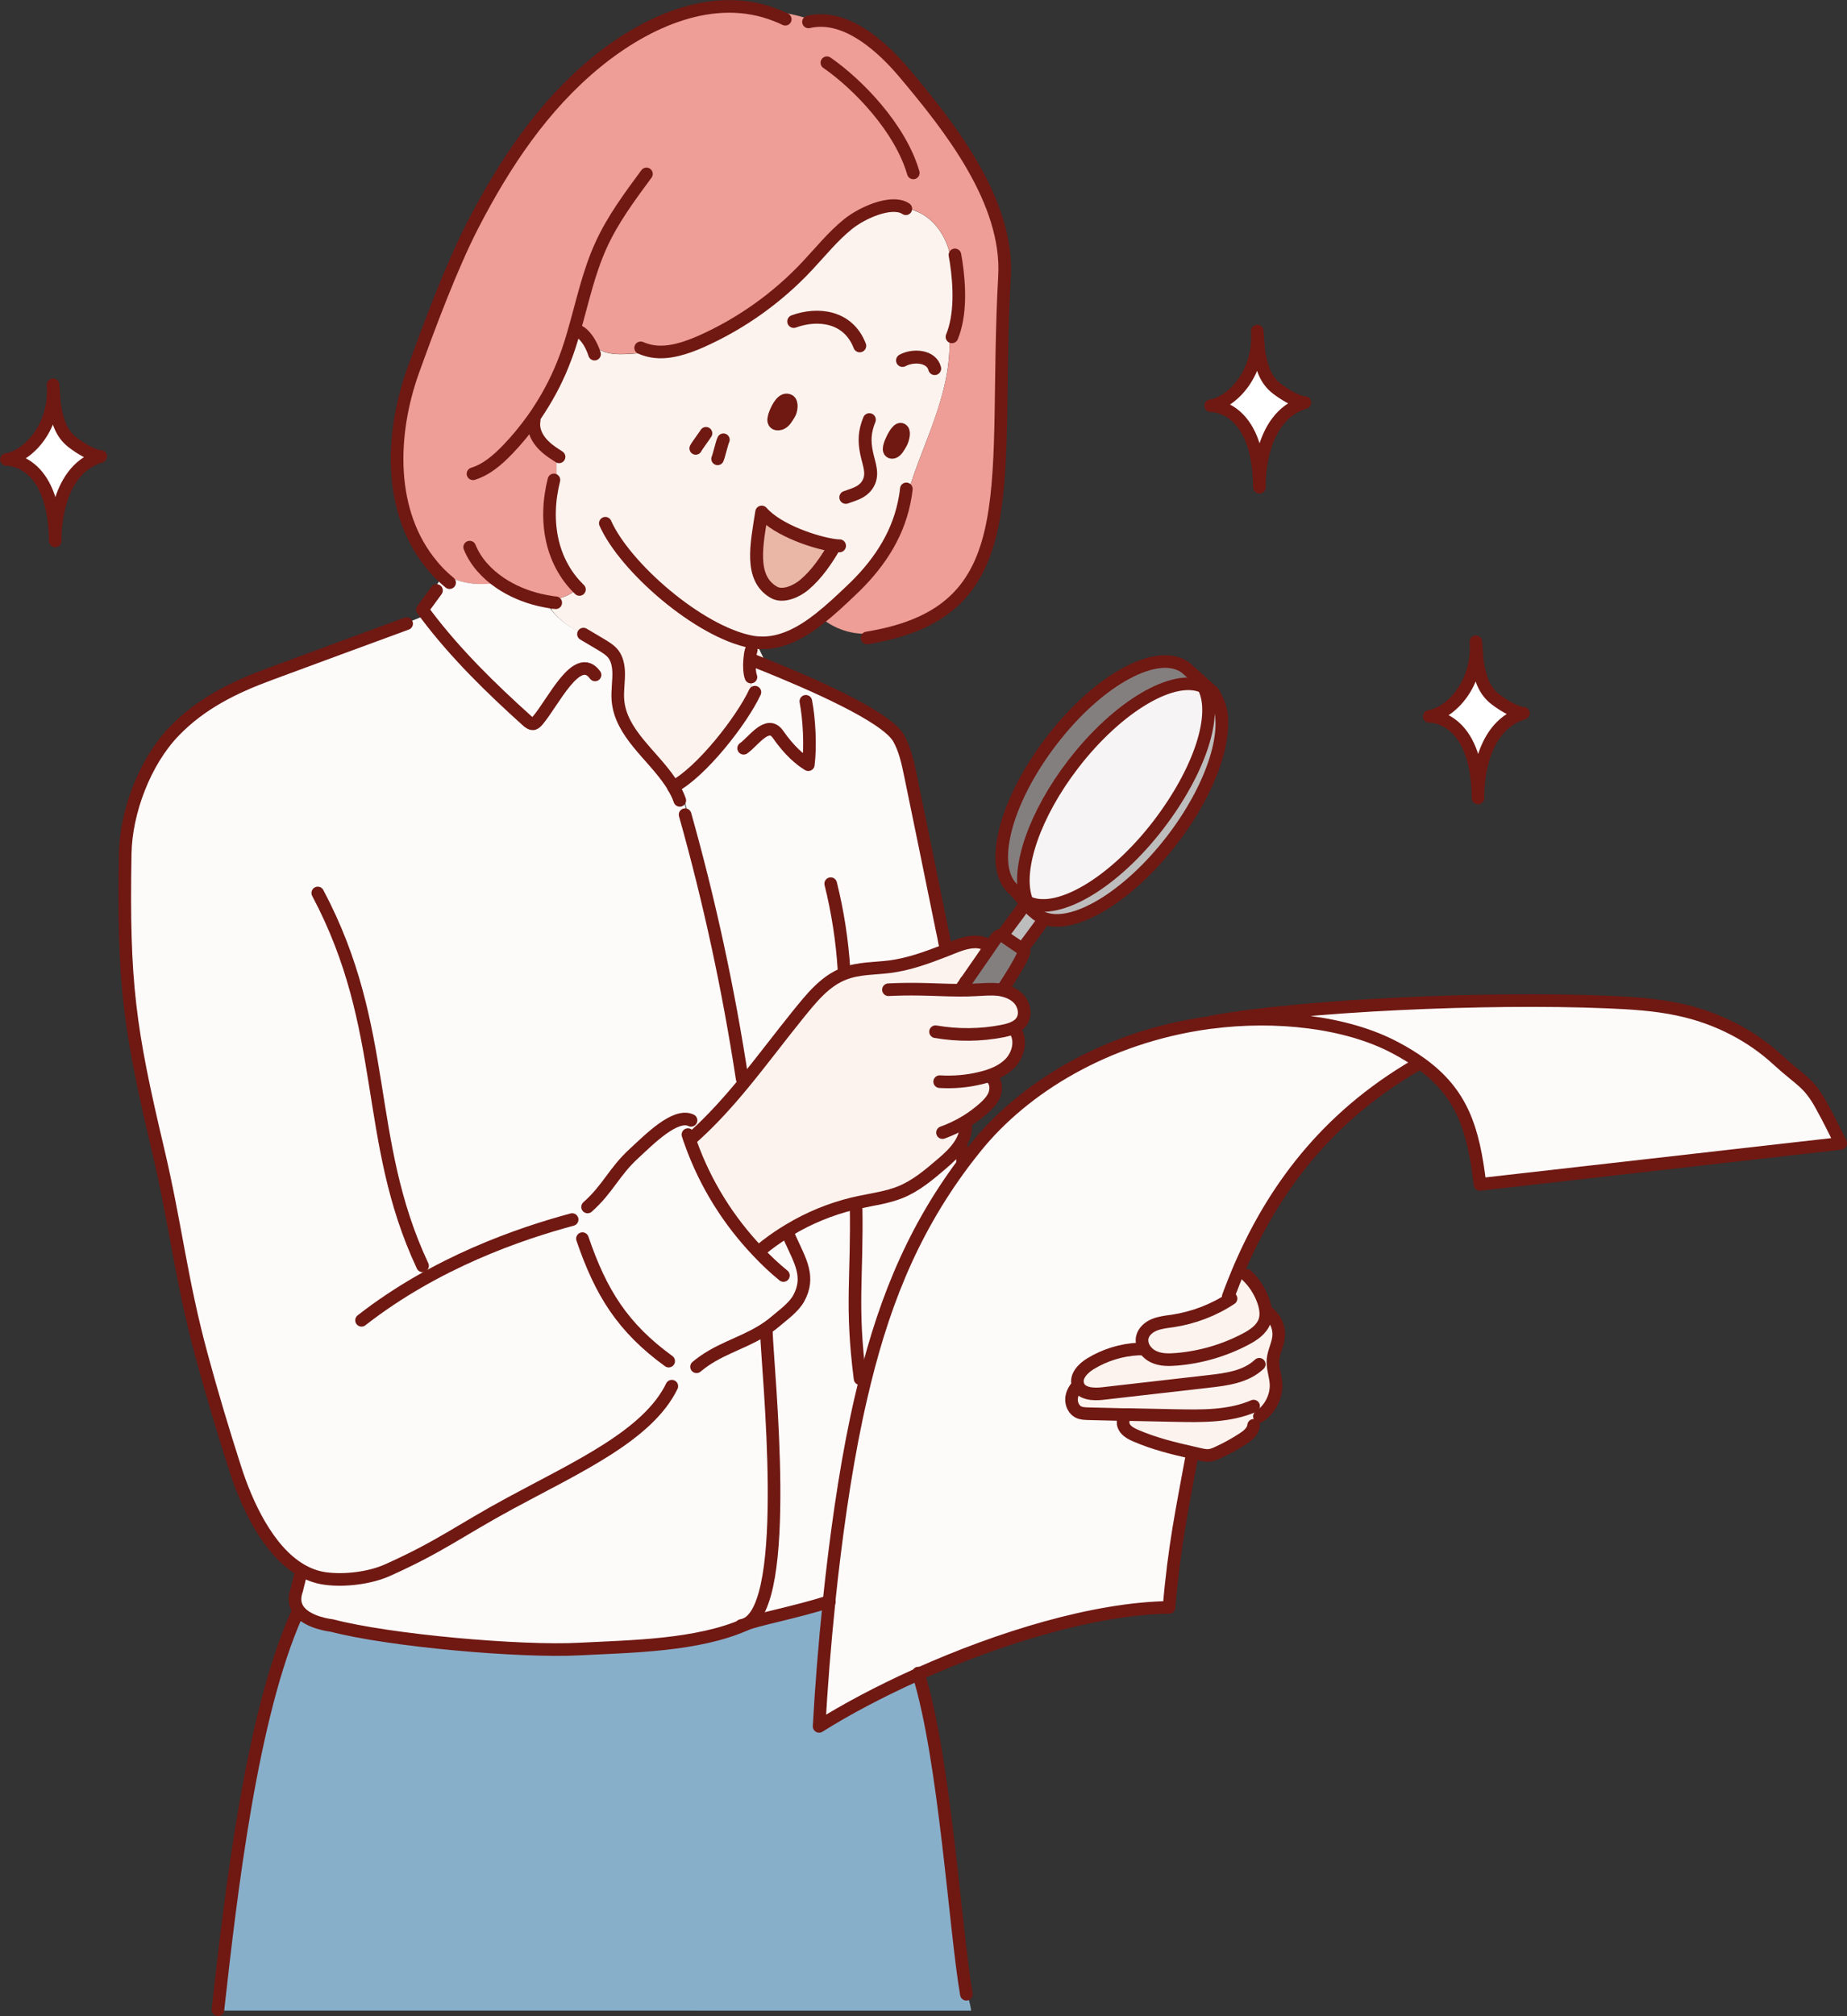 <?xml version="1.0" encoding="UTF-8"?>
<svg id="_レイヤー_2" data-name="レイヤー_2" xmlns="http://www.w3.org/2000/svg" viewBox="0 0 111.37 121.49">
  <rect x="0" y="0" width="111.37" height="121.49" fill="#333333" stroke="none"/>
  <defs>
    <style>
      .cls-1 {
        stroke-width: .76px;
      }

      .cls-1, .cls-2 {
        fill: none;
        stroke: #701812;
        stroke-linecap: round;
        stroke-linejoin: round;
      }

      .cls-3 {
        fill: #88afca;
      }

      .cls-4 {
        fill: #fff;
      }

      .cls-2 {
        stroke-width: .78px;
      }

      .cls-5 {
        fill: #fcf3ee;
      }

      .cls-6 {
        fill: #ee9e96;
      }

      .cls-7 {
        fill: #847f7f;
      }

      .cls-8 {
        fill: #eab7a7;
      }

      .cls-9 {
        fill: #bebdbd;
      }

      .cls-10 {
        fill: #fdfbfa;
      }

      .cls-11 {
        fill: #f6f4f4;
      }
    </style>
  </defs>
  <g id="_レイヤー_1-2" data-name="レイヤー_1">
    <g>
      <g>
        <g>
          <g>
            <path class="cls-5" d="M71.91,87.54c-1.16-.26-2.33-.55-3.42-1.02-.28-.12-.56-.26-.71-.53-.14-.26-.06-.67.23-.74h0c-.12,0-.23-.01-.35-.01-.69-.02-1.37-.03-2.06-.05-.2,0-.41-.01-.58-.1-.28-.14-.43-.47-.42-.78.01-.31.17-.6.38-.83h.02s0-.02,0-.02c-.18-.5.29-.99.75-1.27.87-.53,1.87-.84,2.89-.89.08-.1.16-.2.25-.31.08.33.35.61.66.76.43.2.92.2,1.4.16,1.44-.12,2.85-.53,4.13-1.2.49-.26,1-.59,1.18-1.12.06-.18.08-.36.06-.55h.06c.49.31.78.91.73,1.49-.04.48-.3.92-.34,1.4-.04.49.15.96.18,1.45.04.74-.32,1.49-.93,1.92l.03.04c-.15.23-.31.45-.48.67-.07.3-.36.52-.63.7-.49.32-1,.6-1.53.84-.16.07-.32.14-.49.16-.19.02-.37-.02-.56-.06-.15-.03-.29-.07-.44-.1Z"/>
            <path class="cls-5" d="M68.87,80.62c.07-.37.39-.65.74-.79.35-.14.73-.18,1.1-.23,1.25-.19,2.47-.65,3.52-1.35l-.03-.09c-.02-.1-.03-.21-.03-.32.14-.37.29-.74.44-1.11.11.11.22.23.34.34l.21-.21c.45.42.79.95,1,1.53.08.21.13.44.15.66.01.19,0,.37-.06.55-.18.53-.68.86-1.18,1.12-1.28.67-2.69,1.08-4.13,1.2-.47.04-.97.05-1.4-.16-.31-.15-.58-.43-.66-.76-.03-.12-.04-.25-.02-.37Z"/>
            <path class="cls-10" d="M73.05,61.58c5.44-1,16.63-1.5,23.82-1.2,1.47.06,2.95.15,4.34.45,2.47.52,4.49,1.67,5.94,3,1.45,1.33,1.9,1.35,2.72,2.87.4.73.77,1.46,1.12,2.2l-21.75,2.47c-.4-3.37-1.08-5.48-3.54-7.27-.46-.33-.97-.65-1.56-.96-2.96-1.58-7.24-2.03-11.09-1.53v-.03Z"/>
            <path class="cls-7" d="M71.52,40.26l1.64,1.47s.18.28.33.68h0c-.13-.34-.33-.62-.6-.83-.09-.07-.19-.13-.29-.18-1.76-.85-5.17,1.12-7.87,4.65-2.33,3.03-3.42,6.27-2.86,8.06,0,.11,0,.23.02.34l-.66-.76c-1.64-1.26-.65-5.31,2.21-9.04,2.87-3.73,6.46-5.64,8.1-4.38Z"/>
            <path class="cls-9" d="M69.84,49.72c2.51-3.26,3.62-6.64,2.74-8.31h0c.1.04.2.1.29.17.27.21.47.49.6.83.67,1.75-.41,5.09-2.81,8.21-2.65,3.44-5.97,5.41-7.76,4.7-.15-.06-.28-.14-.41-.23-.22-.17-.39-.39-.52-.65l.06-.03c1.78.76,5.13-1.22,7.79-4.68Z"/>
            <path class="cls-11" d="M61.85,54.1c-.56-1.79.53-5.03,2.86-8.06,2.71-3.52,6.12-5.5,7.87-4.65h0c.87,1.68-.24,5.06-2.74,8.32-2.67,3.47-6.01,5.44-7.79,4.68l-.06.03c-.05-.11-.1-.22-.13-.33Z"/>
            <path class="cls-10" d="M64.99,83.48c-.21.23-.37.52-.38.83-.01.31.14.64.42.78.18.09.38.09.58.1.69.02,1.37.03,2.06.05.12,0,.23,0,.35,0h0c-.29.08-.38.49-.23.75.14.26.43.41.71.53,1.09.47,2.26.76,3.42,1.02-.03.14-.05.28-.08.41h0c-.56,3.02-1.02,5.18-1.34,8.92-4.54.07-10.25,1.84-15.1,4.01-.08.03-.16.07-.24.11-2.16.98-4.14,2.03-5.76,3.05.14-2.34.33-4.9.6-7.49,0-.02,0-.03,0-.04.39-3.8.94-7.67,1.65-11.03.09-.42.18-.84.28-1.26,1.2-5.21,2.91-9.77,6.17-14.12.25-.34.52-.68.79-1.01,2.84-3.51,7.76-6.6,13.99-7.45.06,0,.12-.02.18-.02,3.85-.5,8.13-.05,11.09,1.53.59.31,1.1.63,1.56.96-.28.12-.56.26-.83.4-5.33,3.26-8.35,7.7-10.25,12.22-.15.37-.3.74-.44,1.11,0,.11,0,.21.03.32l.03.09c-1.06.7-2.27,1.16-3.52,1.35-.37.06-.75.09-1.1.23-.35.14-.66.42-.74.79-.02.13-.02.25.02.37-.08.1-.16.2-.25.31-1.02.05-2.02.36-2.89.89-.46.28-.92.77-.75,1.27,0,0,0,.01,0,.02h-.02Z"/>
            <path class="cls-9" d="M60.66,56.27l-.09-.06c.45-.62.78-1.03,1.12-1.52l.22-.04c-.01-.07-.02-.14-.03-.21-.01-.11-.02-.22-.02-.34.04.12.08.23.13.33.13.26.3.48.52.65.13.1.26.17.41.23l-.04.19c-.35.51-.7.94-1.18,1.61l-.14.02s-.02-.01-.03-.02c-.3-.2-.82-.56-.99-.68.04-.06.08-.12.12-.17Z"/>
            <path class="cls-7" d="M60.19,56.41c.09-.05.21-.07.29,0,0,0,.02.01.06.04.17.12.68.48.99.68,0,0,.02.01.03.02.07.04.12.08.16.1.23.13-1.26,2.36-1.26,2.36l-.02.09c-.08-.02-.15-.03-.23-.04-.47-.06-.95,0-1.43.02-.31.02-.61.02-.92.02.13-.17.25-.34.38-.5,0,0,0,0,0,0,.44-.63.87-1.26,1.31-1.89.15-.21.29-.43.44-.64.06-.08.12-.17.21-.23Z"/>
            <path class="cls-5" d="M42.08,68.45l-.1-.11c.96-.88,1.87-1.88,2.74-2.93,1.17-1.41,2.27-2.89,3.37-4.25.8-.98,1.62-2.04,2.81-2.49.87-.34,1.84-.3,2.77-.42,1.13-.15,2.2-.54,3.26-.95.18-.07.35-.14.53-.21.55-.22,1.17-.43,1.73-.28.05.11.11.22.16.33l.19.13c-.44.63-.87,1.26-1.31,1.89,0,0,0,0,0,0-.13.17-.25.34-.38.5.31,0,.61,0,.92-.02.48-.02.96-.07,1.43-.02.08.01.15.02.23.04.39.08.77.26,1.03.56.31.36.41.93.14,1.32-.07.11-.17.2-.28.27-.09.06-.19.11-.29.15l.02.04c.11.02.19.12.23.22.29.6.06,1.35-.4,1.83-.22.23-.48.41-.77.54-.04.2-.09.39-.15.58.1.23.08.52-.01.76-.13.32-.38.58-.64.81-.33.29-.68.55-1.05.78,0,.11-.02.21-.04.31.01.4-.13.77-.36,1.12-.28.43-.69.81-1.08,1.14-.77.66-1.56,1.33-2.5,1.71-.8.32-1.66.43-2.5.61-.06.01-.12.03-.18.04-.06.01-.12.03-.18.04-1.35.33-2.65.86-3.84,1.58-.47.28-.93.59-1.37.93-.2.09-.38.22-.52.38-1.78-1.86-3.16-4.09-4.04-6.51.12-.17.26-.32.41-.46Z"/>
            <path class="cls-10" d="M58.09,70.1c-3.25,4.35-4.97,8.91-6.17,14.12h0c.03-.39.04-.77.04-1.15h-.09c-.57-4.47-.16-6-.24-10.5l-.02-.09c.06-.01.12-.03.18-.04.84-.18,1.71-.29,2.5-.61.94-.38,1.73-1.05,2.5-1.71.39-.33.8-.71,1.08-1.14l.08.03c.05.34.08.69.1,1.06l.04.03Z"/>
            <path class="cls-10" d="M51.62,72.58c.08,4.5-.33,6.03.24,10.5h.09c0,.38,0,.77-.04,1.15h0c-.1.42-.19.84-.28,1.26-.71,3.36-1.25,7.23-1.65,11.03-1.98.64-4.41,1.09-5.06,1.38h0c2.86-1.14,1.35-15.31,1.28-17.64l-.32-.02c.3-.18.59-.38.87-.62.48-.41,1.08-.83,1.39-1.38.71-1.3.09-2.25-.5-3.56l.14-.06c-.07-.17-.13-.34-.2-.51,1.19-.72,2.49-1.25,3.84-1.58.06-.02.12-.03.18-.04l.02.09Z"/>
            <path class="cls-10" d="M48.1,61.17c-1.1,1.36-2.21,2.84-3.37,4.25-.02-.13-.05-.27-.07-.4l.09-.02c-.81-5.37-1.96-10.69-3.44-15.91l.18-.05c-.08-.29-.16-.58-.24-.87l-.25.07c-.11-.29-.24-.57-.4-.83h0c1.67-.86,4.13-4.01,4.92-5.7l-.24-.24v-.67h0c-.09-.24-.11-.65-.08-1.02l.23.02c.2.08.48.19.8.32,2.31.94,7.21,3,7.97,4.39.38.68.54,1.46.7,2.23.64,3.09,1.27,6.18,1.9,9.27h-.06c0,.31.17.95.2,1.29-1.06.41-2.14.8-3.26.95-.93.12-1.9.09-2.77.42-1.18.46-2.01,1.51-2.81,2.49Z"/>
            <path class="cls-5" d="M33.31,36.29c-.26-.04-.52-.08-.78-.15l.02-.1c.29.07.6.09.9.06.52-.06,1.02-.3,1.41-.65-.76-.74-1.29-1.73-1.54-2.77-.3-1.23-.24-2.53.07-3.76h.16v-1.48c-.35-.23-.68-.47-.95-.79-.3-.37-.49-.85-.4-1.31l-.09-.07c.14-.19.27-.39.4-.59.63-.97,1.15-2.01,1.56-3.09.2-.54.38-1.1.54-1.66l.11.03c.17-.04.33.08.45.2.16.16.3.35.41.55l.11-.07c.17.27.46.46.76.57.41.14.84.15,1.27.13.54-.02,1.09-.07,1.62-.16.97.15,2.03-.19,2.95-.6,2.4-1.07,4.58-2.63,6.38-4.54.81-.86,1.54-1.8,2.47-2.53.9-.71,2.56-1.42,3.4-.97l.03-.06c.27.11.55.19.81.31.66.3,1.18.86,1.52,1.5.25.48.4,1.01.48,1.54l.27-.04c.22,1.46.29,3.22-.25,4.53h-.16c.09,1.71-.35,3.41-.92,5.02-.59,1.67-1.32,3.29-1.75,5h-.06c-.44,2.07-1.64,3.8-3.21,5.27-.56.52-1.18,1.12-1.85,1.65-1.1.87-2.35,1.57-3.7,1.48l-.02.28c.17.36.35.71.52,1.07l-.02.05c-.32-.13-.6-.24-.8-.32l-.23-.02c-.03.37-.01.78.08,1.02h0v.67l.24.24c-.79,1.7-3.26,4.84-4.92,5.7h0c-.05-.08-.1-.16-.15-.25-1.11-1.67-3.02-2.97-3.18-4.95-.05-.59.07-1.18.04-1.77-.02-.36-.1-.74-.32-1.02-.19-.24-.46-.41-.72-.56-.36-.21-.72-.43-1.08-.64l.02-.05c-.76-.28-1.45-.78-1.94-1.42-.02-.03-.04-.07-.02-.1,0,0,.01,0,.02,0l.06-.35Z"/>
            <path class="cls-6" d="M32.51,24.68c-.13.2-.26.4-.4.59l.09.07c-.09.47.1.95.4,1.31.26.32.6.57.95.79v1.48h-.16c-.31,1.23-.37,2.53-.07,3.76.25,1.04.78,2.02,1.54,2.77-.39.35-.89.58-1.41.65-.3.04-.61.02-.9-.06l-.02.1c-.84-.2-1.66-.54-2.37-1.02-.7.1-1.41.12-2.1-.02-.73-.15-1.43-.51-1.89-1.08l-.09.07c-2.69-3.21-2.53-7.93-1.16-11.74.95-2.64,2.32-6.3,3.6-8.78,1.91-3.69,4.22-7.18,7.47-9.83,2.97-2.43,7.05-4.31,10.82-2.81l.08-.21c.76.09,1.5.28,2.22.54,2.11-.26,4.16,1.64,5.41,3.12,2.75,3.26,6.31,7.75,6.06,12.27-.69,12.34,1.38,19.89-7.68,21.68l-.04-.2c-1.16.21-2.4-.12-3.31-.87h-.1c.67-.54,1.29-1.14,1.85-1.66,1.57-1.47,2.77-3.2,3.21-5.28h.06c.44-1.7,1.17-3.32,1.75-4.99.57-1.61,1.02-3.31.92-5.01h.16c.54-1.32.47-3.08.25-4.54l-.27.04c-.08-.54-.23-1.06-.48-1.54-.34-.64-.86-1.19-1.52-1.5-.26-.12-.54-.2-.81-.31l-.03.06c-.84-.45-2.51.26-3.4.97-.92.74-1.66,1.67-2.47,2.53-1.8,1.92-3.98,3.47-6.38,4.54-.93.41-1.98.76-2.95.6-.54.09-1.08.14-1.62.16-.43.02-.87.01-1.27-.13-.3-.11-.59-.3-.76-.57l-.11.07c-.12-.2-.25-.38-.41-.55-.12-.12-.28-.24-.45-.2l-.11-.03c-.16.56-.33,1.12-.54,1.66-.4,1.08-.93,2.12-1.56,3.09Z"/>
            <path class="cls-10" d="M17.98,97c-.2-.3-.27-.68-.09-1.18l.22-.89c.01-.11.02-.22.03-.33-2.04-1.19-3.32-4.07-3.98-6.12-.72-2.26-1.41-4.53-2.03-6.83-1.23-4.57-1.54-7.8-2.63-12.41-1.71-7.24-2.1-9.98-1.97-17.8.05-2.53,1.2-5.56,2.95-7.38,1.61-1.67,3.59-2.65,5.77-3.45,2.75-1.01,5.5-2.02,8.25-3.04v-.04c.4-.14.8-.3,1.19-.48-.08-.11-.16-.22-.25-.33l.55-.75-.07-.05c.23-.4.48-.8.76-1.17-.23-.22-.43-.44-.63-.67l.09-.07c.47.57,1.17.93,1.89,1.08.69.15,1.4.12,2.1.02.71.48,1.53.82,2.37,1.02.26.06.52.11.78.15l-.06.35s-.01,0-.02,0c-.02.03,0,.07.02.1.5.64,1.18,1.14,1.94,1.42l-.02.05c.36.21.72.43,1.08.64.26.16.53.32.72.56.22.29.3.66.32,1.02.03.59-.09,1.18-.04,1.77.17,1.99,2.07,3.28,3.18,4.95.05.08.11.16.15.25.16.26.3.54.4.83l.25-.07c.08.29.16.58.24.87l-.18.05c1.47,5.22,2.62,10.54,3.44,15.91l-.09.02c.02.13.05.27.07.4-.87,1.04-1.77,2.05-2.74,2.93l.1.11c-.15.14-.29.3-.41.46.87,2.42,2.26,4.65,4.04,6.51.14-.16.32-.3.52-.38.43-.34.89-.65,1.37-.93.07.17.13.34.2.51l-.14.06c.59,1.31,1.21,2.26.5,3.56-.3.56-.9.97-1.39,1.38-.28.24-.57.44-.87.62l.32.02c.07,2.33,1.59,16.51-1.28,17.64h0c-2.88,1.29-6.9,1.33-10,1.49-3.55.19-11.48-.51-14.94-1.42,0,0-1.48-.15-2.02-.95Z"/>
            <path class="cls-3" d="M17.94,97.29c.01-.1.03-.19.04-.28.54.8,2.02.95,2.02.95,3.46.92,11.39,1.61,14.94,1.42,3.1-.16,7.12-.2,10-1.48.65-.29,3.08-.75,5.06-1.38,0,.01,0,.03,0,.04-.27,2.59-.47,5.15-.6,7.49,1.62-1.02,3.6-2.07,5.76-3.05.08-.04.16-.07.24-.11,1.59,5.12,2.21,15.43,2.88,19.28l.08.14c.09.28.16.56.2.85H13.14v-.06c.8-7.07,2.02-17.71,4.75-23.83h.05Z"/>
          </g>
          <g>
            <path class="cls-1" d="M36.5,31.53c1.17,2.64,5.64,6.55,8.82,7.15.14.03.29.04.43.05,1.35.09,2.6-.61,3.7-1.48.67-.53,1.29-1.12,1.85-1.65,1.57-1.47,2.77-3.2,3.21-5.28.06-.28.11-.56.14-.86"/>
            <path class="cls-1" d="M57.58,15.36c.02.13.05.27.07.41.22,1.46.29,3.22-.25,4.53"/>
            <path class="cls-1" d="M38.98,10.48c-1.01,1.37-2.04,2.75-2.74,4.3-.75,1.64-1.12,3.42-1.62,5.15-.16.56-.33,1.12-.54,1.66-.4,1.08-.93,2.12-1.56,3.09-.13.2-.26.4-.4.59-.46.64-.96,1.25-1.51,1.82-.6.62-1.27,1.21-2.09,1.46"/>
            <path class="cls-1" d="M32.21,25.33c-.09.47.1.95.4,1.31.26.32.6.57.95.79.05.03.1.06.15.1"/>
            <path class="cls-1" d="M34.72,19.96c.17-.04.33.08.45.2.16.16.3.35.41.55.11.2.2.41.27.63"/>
            <path class="cls-1" d="M54.62,12.58s-.05-.03-.08-.05c-.84-.45-2.51.26-3.4.97-.92.74-1.66,1.67-2.47,2.53-1.8,1.92-3.98,3.47-6.38,4.54-.93.41-1.98.76-2.95.6-.24-.04-.48-.11-.71-.21"/>
            <path class="cls-1" d="M47.35,1.16c-.18-.09-.36-.17-.55-.24-3.77-1.5-7.85.39-10.82,2.81-3.25,2.65-5.56,6.14-7.47,9.83-1.28,2.48-2.65,6.14-3.6,8.78-1.37,3.81-1.53,8.54,1.16,11.74.19.23.4.46.63.67.13.12.26.24.41.36"/>
            <path class="cls-1" d="M42.57,26.11c-.08.14-.55.76-.62.91"/>
            <path class="cls-1" d="M43.62,26.5c-.08.14-.28,1.01-.35,1.15"/>
            <path class="cls-1" d="M33.4,28.92c-.31,1.23-.37,2.53-.07,3.76.25,1.04.78,2.02,1.54,2.77.02.03.05.05.07.07"/>
            <path class="cls-1" d="M28.32,32.97c.36.89,1.03,1.61,1.84,2.16.71.48,1.53.82,2.37,1.02.26.06.52.11.78.15.07,0,.13.02.2.02"/>
            <path class="cls-1" d="M49.86,3.78c1.87,1.29,4.43,3.94,5.21,6.64"/>
            <path class="cls-1" d="M48.75,1.32c.12-.03.24-.05.35-.06,2.11-.26,4.16,1.64,5.41,3.12,2.75,3.26,6.31,7.75,6.06,12.27-.69,12.34,1.38,19.89-7.68,21.68-.2.04-.4.08-.61.11"/>
            <path class="cls-1" d="M35.18,38.21c.36.21.72.43,1.08.64.26.16.53.32.72.56.22.29.3.66.32,1.02.03.59-.09,1.18-.04,1.77.17,1.99,2.07,3.28,3.18,4.95.05.08.11.16.15.25.16.26.3.54.4.83"/>
            <path class="cls-1" d="M35.88,40.67c-1.08-1.48-2.54,1.69-3.47,2.76-.06.07-.14.15-.23.18-.14.03-.28-.07-.39-.17-2.16-1.94-4.32-4.05-6.07-6.37-.08-.11-.16-.22-.25-.33l.55-.75.3-.41"/>
            <path class="cls-1" d="M40.6,47.41c1.67-.86,4.13-4,4.92-5.7"/>
            <path class="cls-1" d="M44.84,45.09c.59-.41,1.44-1.74,2.07-.84.69.99,1.33,1.53,1.83,1.83.14-1.1.06-2.73-.15-3.82"/>
            <path class="cls-1" d="M50.09,53.25c.42,1.69.69,3.42.8,5.16"/>
            <path class="cls-1" d="M42,82.36c1.22-1.03,2.62-1.35,3.9-2.12.3-.18.59-.38.87-.62.48-.41,1.08-.83,1.39-1.38.71-1.3.09-2.25-.5-3.56-.04-.09-.08-.19-.12-.28"/>
            <path class="cls-1" d="M24.52,37.58c-2.75,1.01-5.5,2.02-8.25,3.04-2.18.8-4.16,1.78-5.77,3.45-1.76,1.82-2.91,4.85-2.95,7.38-.14,7.82.26,10.57,1.97,17.8,1.09,4.61,1.39,7.84,2.63,12.41.62,2.29,1.3,4.56,2.03,6.83.66,2.06,1.94,4.94,3.98,6.12.45.26.93.44,1.46.51,1.15.16,2.7-.03,3.76-.51,3.19-1.43,4.32-2.37,7.39-4.03,4.03-2.18,8.3-4.08,9.74-7.05"/>
            <path class="cls-1" d="M19.16,53.81c4.37,8.23,2.73,14.81,6.32,22.47"/>
            <path class="cls-1" d="M35.43,72.73c1.25-1.11,1.58-2.11,2.82-3.24.91-.84,2.48-2.43,3.42-1.98"/>
            <path class="cls-1" d="M21.8,79.56c4.5-3.51,9.58-5.23,12.7-6.07"/>
            <path class="cls-1" d="M41.48,68.37c.06.19.12.37.19.55.87,2.42,2.26,4.65,4.04,6.51.48.51.99.99,1.53,1.43"/>
            <path class="cls-1" d="M35.12,74.64c1.11,3.25,2.42,5.36,5.2,7.38"/>
            <path class="cls-1" d="M41.79,68.52c.07-.06.13-.12.2-.18.96-.88,1.87-1.88,2.74-2.93,1.17-1.41,2.27-2.89,3.37-4.25.8-.98,1.62-2.04,2.81-2.49.87-.34,1.84-.3,2.77-.42,1.13-.15,2.2-.54,3.26-.95.18-.07.35-.14.53-.21.55-.22,1.17-.43,1.73-.28.08.02.17.05.25.1"/>
            <path class="cls-1" d="M53.57,59.64c.62-.03,1.24-.04,1.86-.03.81.01,1.61.06,2.42.06.31,0,.61,0,.92-.02.48-.02.96-.07,1.43-.02.08.01.15.02.23.04.39.08.77.26,1.03.56.31.36.41.93.14,1.32-.07.11-.17.2-.28.27-.09.06-.19.11-.29.15-.18.07-.38.12-.57.16-1.33.26-2.71.27-4.05.04"/>
            <path class="cls-1" d="M56.66,65.18c.83.05,1.67-.02,2.48-.22.34-.08.67-.19.99-.34.29-.14.55-.32.77-.54.46-.48.68-1.23.4-1.83-.05-.1-.12-.2-.23-.22"/>
            <path class="cls-1" d="M59.83,64.99c.06.06.11.14.14.22.1.23.08.52-.01.76-.13.32-.38.58-.64.81-.33.29-.68.55-1.05.78-.46.28-.94.51-1.44.69"/>
            <path class="cls-1" d="M58.22,67.7c0,.06.01.11.01.17.01.4-.13.77-.36,1.12-.28.43-.69.81-1.08,1.14-.77.66-1.56,1.33-2.5,1.71-.8.32-1.66.43-2.5.61-.06.01-.12.03-.18.04-.06.01-.12.03-.18.04-1.35.33-2.65.86-3.84,1.58-.47.28-.93.59-1.37.93-.14.11-.28.22-.41.33"/>
            <path class="cls-1" d="M41.31,49.09c1.47,5.22,2.62,10.54,3.44,15.91"/>
            <path class="cls-1" d="M45.43,39.8c.2.08.48.19.8.32,2.31.94,7.21,3,7.97,4.39.38.68.54,1.46.7,2.23.64,3.09,1.27,6.18,1.9,9.27.06.28.12.56.17.85"/>
            <path class="cls-1" d="M58.24,59.16c.44-.63.87-1.26,1.31-1.89.15-.21.29-.43.44-.64.06-.08.12-.17.21-.23.09-.05.21-.07.29,0,0,0,.02.01.06.04.17.12.68.48.99.68,0,0,.02.01.03.02.07.04.12.08.16.1.23.13-1.26,2.36-1.26,2.36"/>
            <path class="cls-1" d="M57.95,59.58c.09-.14.19-.27.28-.41"/>
            <path class="cls-1" d="M60.5,56.29s.04-.06.06-.09c.45-.62.78-1.03,1.12-1.52"/>
            <path class="cls-1" d="M61.69,57.12c.48-.66.83-1.1,1.18-1.61"/>
            <path class="cls-1" d="M73.48,42.41c.67,1.75-.41,5.09-2.81,8.21-2.65,3.44-5.97,5.41-7.76,4.7-.15-.06-.28-.14-.41-.23-.22-.17-.39-.39-.52-.65-.05-.11-.1-.22-.13-.33-.56-1.79.53-5.03,2.86-8.06,2.71-3.52,6.12-5.5,7.87-4.65.1.05.2.11.29.18.27.21.47.49.6.83Z"/>
            <path class="cls-1" d="M72.58,41.41c.87,1.67-.24,5.05-2.74,8.31-2.67,3.47-6.01,5.44-7.79,4.68"/>
            <path class="cls-1" d="M73.68,43.29c-.02-.32-.1-.63-.2-.89-.15-.4-.33-.68-.33-.68l-1.64-1.47c-1.64-1.26-5.24.65-8.1,4.38-2.87,3.73-3.86,7.78-2.21,9.04l.66.76.37.43"/>
            <path class="cls-1" d="M57.95,69.02c.05.34.08.69.1,1.06"/>
            <path class="cls-1" d="M51.62,72.58c.08,4.5-.33,6.03.24,10.5"/>
            <path class="cls-1" d="M17.89,97.28c-2.73,6.12-3.96,16.75-4.75,23.83"/>
            <path class="cls-1" d="M46.21,80.25c.07,2.33,1.59,16.51-1.28,17.64-.07.03-.15.05-.23.06"/>
            <path class="cls-1" d="M50.01,96.51s0,0-.01,0c-1.98.64-4.41,1.09-5.06,1.38-2.88,1.28-6.9,1.32-10,1.48-3.55.19-11.48-.51-14.94-1.42,0,0-1.48-.15-2.02-.95-.2-.3-.27-.68-.09-1.18l.22-.89.04-.17"/>
            <path class="cls-1" d="M75.17,76.85c.45.42.79.95,1,1.53.08.21.13.44.15.66.01.19,0,.37-.06.55-.18.53-.68.86-1.18,1.12-1.28.67-2.69,1.08-4.13,1.2-.47.04-.97.05-1.4-.16-.31-.15-.58-.43-.66-.76-.03-.12-.04-.25-.02-.37.07-.37.39-.65.74-.79.35-.14.73-.18,1.1-.23,1.25-.19,2.47-.65,3.52-1.35"/>
            <path class="cls-1" d="M68.94,81.29c-.1,0-.2,0-.3,0-1.02.05-2.02.36-2.89.89-.46.28-.92.77-.75,1.27,0,0,0,.01,0,.02.2.54.95.57,1.52.5,2.13-.24,4.25-.49,6.38-.73,1.08-.12,2.24-.28,3.03-1.03"/>
            <path class="cls-1" d="M64.99,83.48c-.21.23-.37.52-.38.83-.01.31.14.64.42.78.18.09.38.09.58.1.69.02,1.37.03,2.06.05.12,0,.23,0,.35,0,.96.02,1.91.04,2.87.06,1.59.03,3.24.06,4.7-.57"/>
            <path class="cls-1" d="M68.02,85.25c-.29.07-.38.48-.23.74.14.26.43.41.71.53,1.09.47,2.26.76,3.42,1.02.15.03.29.07.44.1.18.04.37.08.56.06.17-.02.34-.09.49-.16.53-.24,1.04-.52,1.53-.84.27-.17.55-.4.63-.7,0-.04.02-.07.02-.11"/>
            <path class="cls-1" d="M75.94,85.35s.05-.03.07-.05c.6-.43.97-1.18.93-1.92-.03-.49-.22-.96-.18-1.45.04-.48.3-.92.34-1.4.05-.58-.24-1.18-.73-1.5"/>
            <path class="cls-1" d="M74.06,78.13c.04-.1.07-.2.11-.3.14-.37.29-.74.44-1.11,1.89-4.52,4.91-8.95,10.25-12.22.21-.13.43-.26.65-.38"/>
            <path class="cls-1" d="M73.05,61.58c5.44-1,16.63-1.5,23.82-1.2,1.47.06,2.95.15,4.34.45,2.47.52,4.49,1.67,5.94,3,1.45,1.33,1.9,1.35,2.72,2.87.4.73.77,1.46,1.12,2.2l-21.75,2.47c-.4-3.37-1.08-5.48-3.54-7.27-.46-.33-.97-.65-1.56-.96-2.96-1.58-7.24-2.03-11.09-1.53-.06,0-.12.02-.18.02-6.23.86-11.15,3.95-13.99,7.45-.27.34-.54.67-.79,1.01-3.25,4.35-4.97,8.91-6.17,14.12-.1.42-.19.84-.28,1.26-.71,3.36-1.25,7.23-1.65,11.03,0,.01,0,.03,0,.04-.27,2.59-.47,5.15-.6,7.49,1.62-1.02,3.6-2.07,5.76-3.05.08-.04.16-.07.24-.11,4.85-2.17,10.56-3.94,15.1-4.01.32-3.75.79-5.9,1.34-8.92.01-.05.02-.11.03-.16"/>
            <path class="cls-1" d="M55.37,100.82s.02.05.02.07c1.59,5.12,2.21,15.43,2.88,19.28"/>
            <path class="cls-1" d="M45.3,39.17c-.05.15-.08.37-.1.61-.03.37-.01.78.08,1.02"/>
            <path class="cls-1" d="M58.23,59.17s0,0,0,0"/>
          </g>
        </g>
        <g>
          <path class="cls-4" d="M91.53,42.91c.12.04.23.06.32.06-2.91.87-2.74,5.1-2.74,5.1-.06-5.02-2.94-4.91-2.94-4.91,1.32-.2,2.99-1.99,2.81-4.5l.09,1.19c.14.82.33,1.63.97,2.18.31.26.99.71,1.48.87Z"/>
          <path class="cls-1" d="M91.53,42.91c-.5-.16-1.18-.61-1.48-.87-.64-.55-.83-1.36-.97-2.18l-.09-1.19c.18,2.51-1.49,4.3-2.81,4.5,0,0,2.89-.12,2.94,4.91,0,0-.17-4.23,2.74-5.1-.09,0-.2-.02-.32-.06Z"/>
        </g>
        <g>
          <path class="cls-4" d="M5.74,27.43c.12.04.23.06.32.06-2.91.87-2.74,5.1-2.74,5.1-.06-5.02-2.94-4.91-2.94-4.91,1.32-.2,2.99-1.99,2.81-4.5l.09,1.19c.14.82.33,1.63.97,2.18.31.26.99.71,1.48.87Z"/>
          <path class="cls-1" d="M5.74,27.43c-.5-.16-1.18-.61-1.48-.87-.64-.55-.83-1.36-.97-2.18l-.09-1.19c.18,2.51-1.49,4.3-2.81,4.5,0,0,2.89-.12,2.94,4.91,0,0-.17-4.23,2.74-5.1-.09,0-.2-.02-.32-.06Z"/>
        </g>
        <g>
          <path class="cls-4" d="M78.35,24.19c.12.04.23.06.32.06-2.91.87-2.74,5.1-2.74,5.1-.06-5.02-2.94-4.91-2.94-4.91,1.32-.2,2.99-1.99,2.81-4.5l.09,1.19c.14.82.33,1.63.97,2.18.31.26.99.71,1.48.87Z"/>
          <path class="cls-1" d="M78.35,24.19c-.5-.16-1.18-.61-1.48-.87-.64-.55-.83-1.36-.97-2.18l-.09-1.19c.18,2.51-1.49,4.3-2.81,4.5,0,0,2.89-.12,2.94,4.91,0,0-.17-4.23,2.74-5.1-.09,0-.2-.02-.32-.06Z"/>
        </g>
      </g>
      <g>
        <path class="cls-8" d="M50.32,32.87v.05c-.5.84-1.08,1.7-1.83,2.33-.46.38-1.29.76-1.84.45-1.48-.86-1.02-2.89-.73-4.83.98,1.11,3.31,1.87,4.4,2.01Z"/>
        <g>
          <path class="cls-2" d="M46.75,24.93c-.04.1-.06.18-.07.23-.02.08-.03.16-.01.23.05.18.25.17.39.13.25-.08.42-.41.54-.61.1-.17.18-.64-.02-.76-.36-.21-.68.39-.83.78Z"/>
          <path class="cls-2" d="M53.74,26.62c-.04.09-.07.17-.08.22-.02.07-.04.15-.04.23.01.18.15.2.25.17.18-.05.35-.36.46-.56.09-.16.22-.61.09-.75-.22-.24-.52.32-.68.69Z"/>
          <path class="cls-2" d="M50.62,32.89c-.08,0-.18,0-.29-.02-1.09-.14-3.42-.89-4.4-2.01-.3,1.94-.76,3.97.73,4.83.55.32,1.38-.06,1.84-.45.75-.63,1.33-1.49,1.82-2.33"/>
          <path class="cls-2" d="M47.86,19.37c1.41-.52,3.28-.35,3.98,1.47"/>
          <path class="cls-2" d="M52.42,25.29c-.29.71-.32,1.29-.16,2.04.14.67.46,1.31,0,1.94-.31.42-.77.52-1.26.7"/>
          <path class="cls-2" d="M54.42,21.72c.64-.35,1.75-.28,1.94.49"/>
        </g>
      </g>
    </g>
  </g>
</svg>